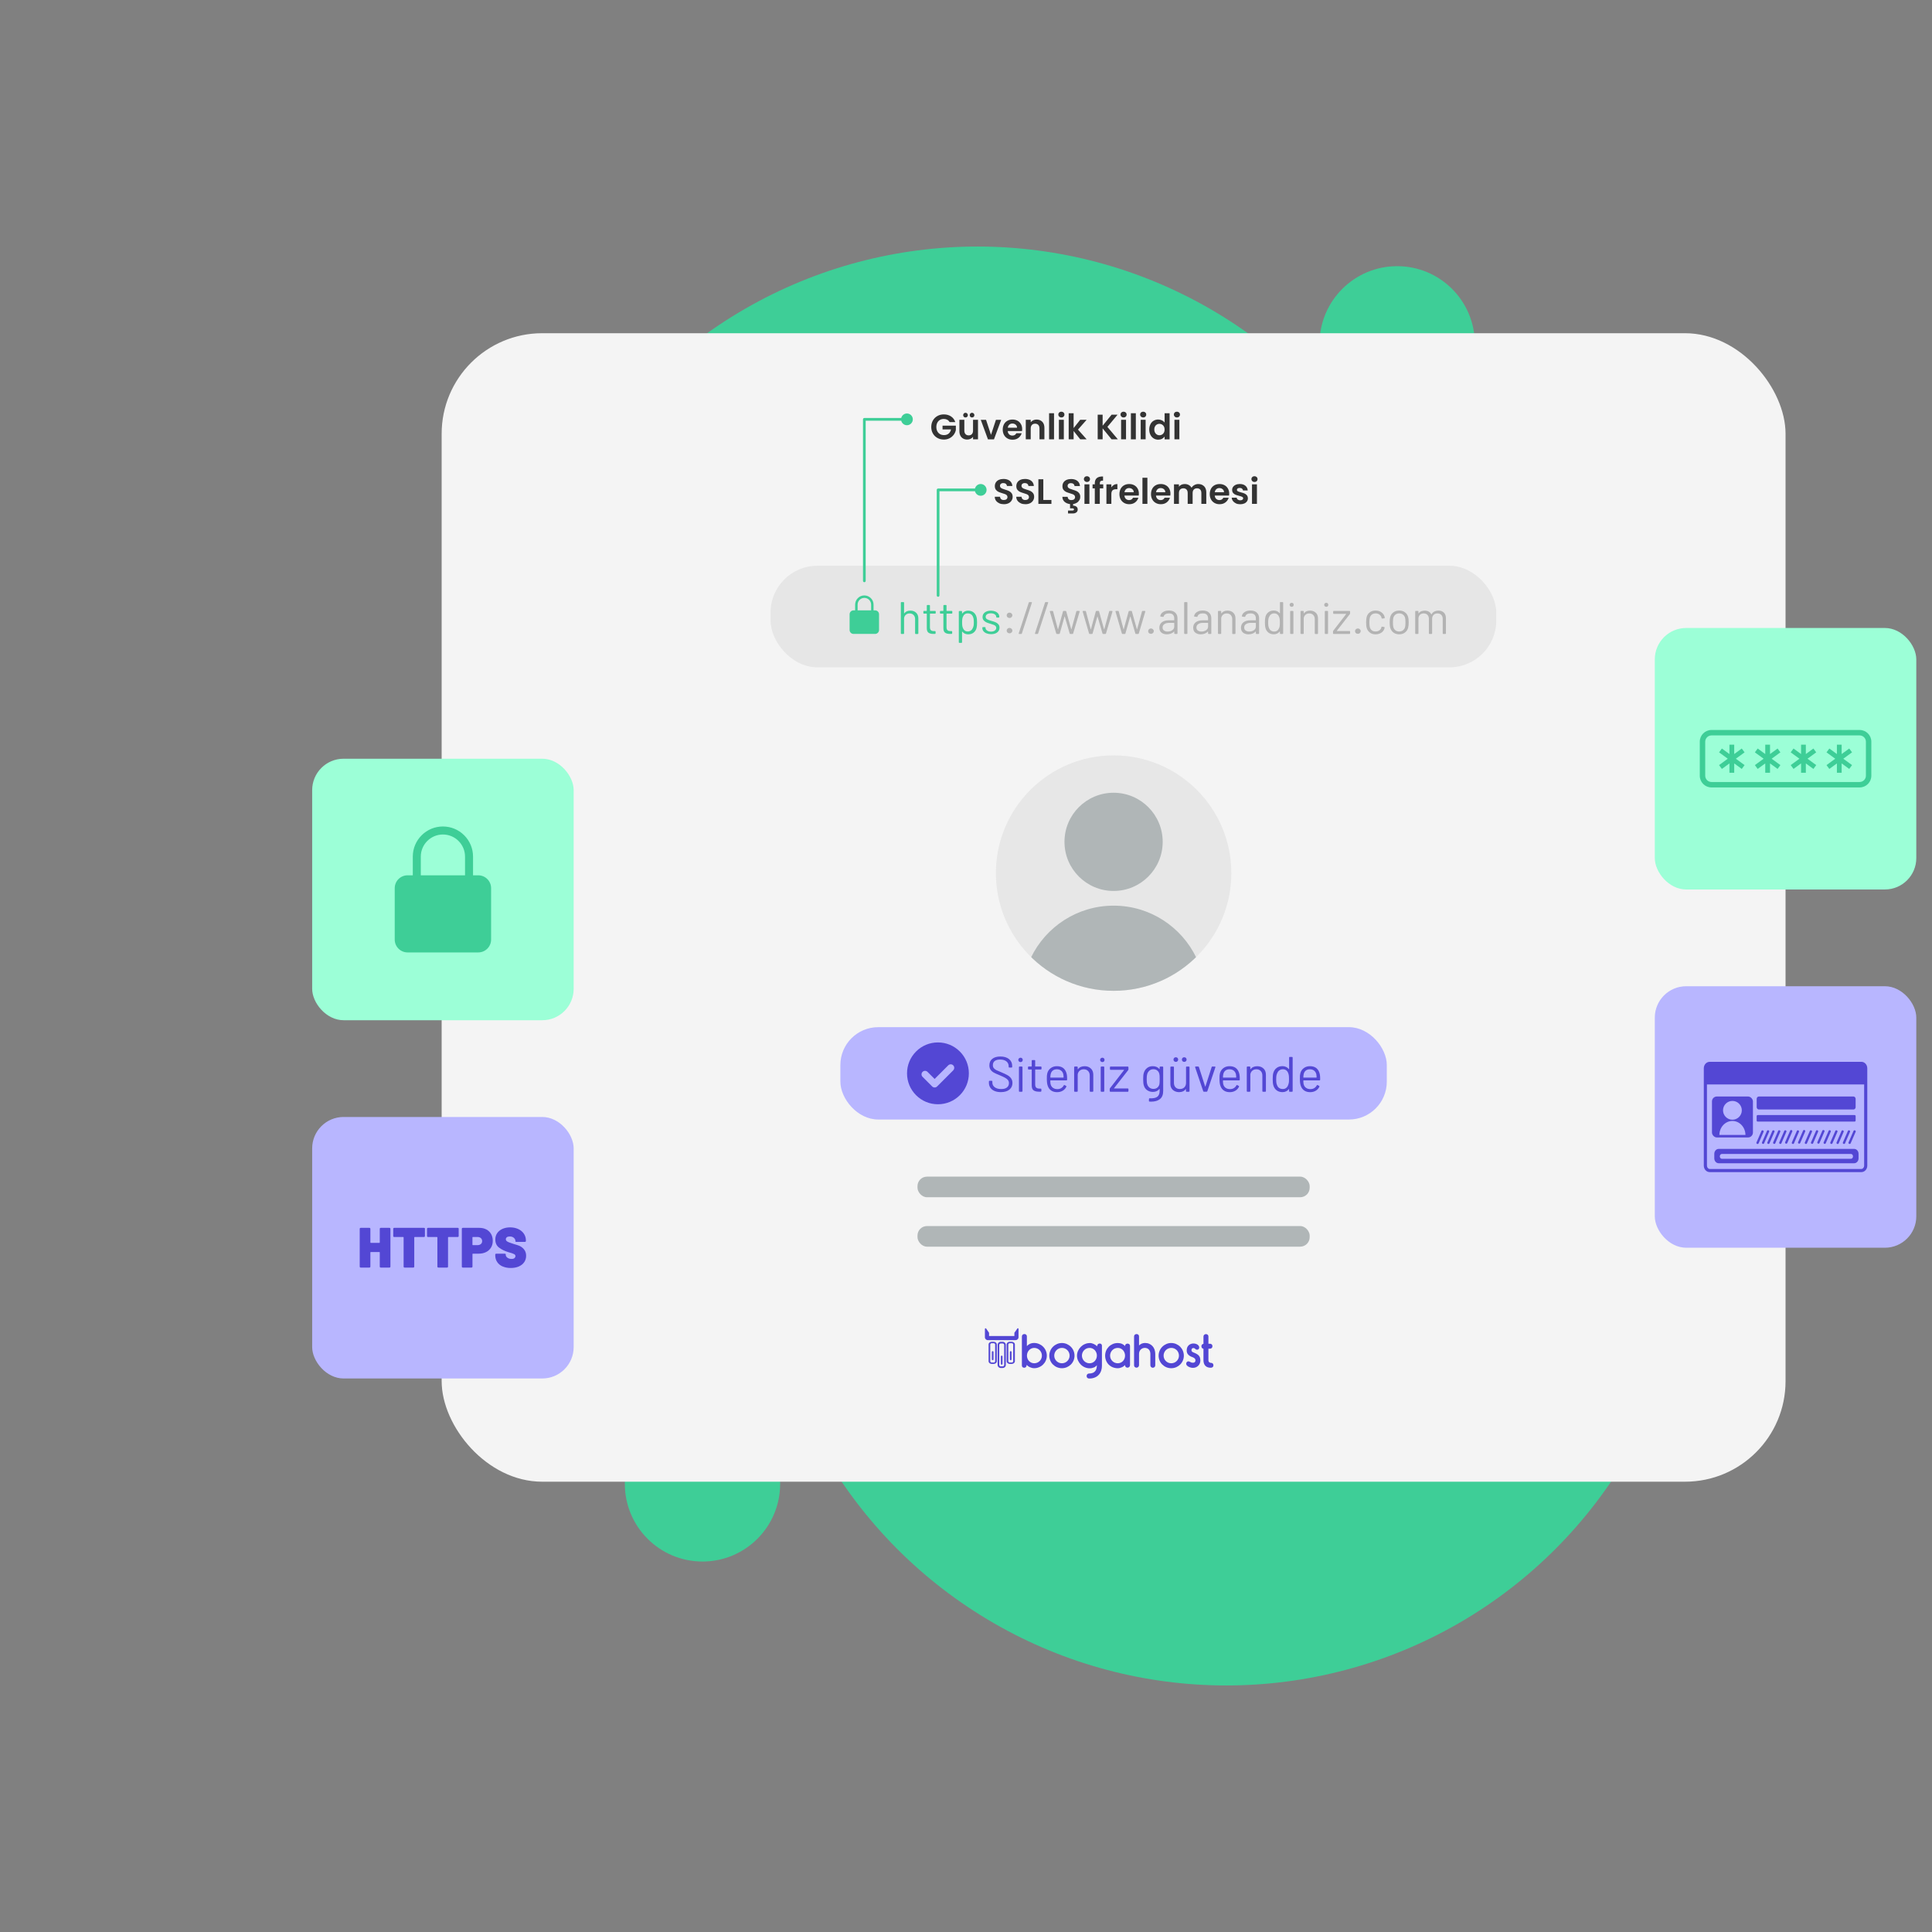 <?xml version="1.0" encoding="UTF-8"?>
<svg id="katman_1" data-name="katman 1" xmlns="http://www.w3.org/2000/svg" xmlns:xlink="http://www.w3.org/1999/xlink" viewBox="0 0 615 615">
  <rect x="0" y="0" width="615" height="615" fill="#808080" stroke="none"/>
  <defs>
    <style>
      .cls-1 {
        fill: #9cffd7;
      }

      .cls-2 {
        fill: #3ece97;
      }

      .cls-3 {
        fill: #b8b6ff;
      }

      .cls-4 {
        fill: none;
      }

      .cls-5 {
        fill: #b0b6b7;
      }

      .cls-6 {
        fill: #5347d4;
      }

      .cls-7 {
        fill: #333;
      }

      .cls-8 {
        fill: #f4f4f4;
      }

      .cls-9 {
        fill: #b3b3b3;
      }

      .cls-10 {
        fill: #e7e7e7;
      }

      .cls-11 {
        clip-path: url(#clippath);
      }

      .cls-12 {
        fill: #e6e6e6;
      }
    </style>
    <clipPath id="clippath">
      <path class="cls-4" d="M391.96,277.93c0,10.06-3.96,19.19-10.41,25.92-6.82,7.12-16.42,11.55-27.06,11.55s-20.24-4.43-27.06-11.55c-6.45-6.73-10.41-15.86-10.41-25.92,0-20.7,16.78-37.47,37.47-37.47s37.47,16.78,37.47,37.47Z"/>
    </clipPath>
  </defs>
  <circle class="cls-2" cx="311.16" cy="226.51" r="148.03"/>
  <circle class="cls-2" cx="390.37" cy="388.49" r="148.03"/>
  <circle class="cls-2" cx="223.62" cy="472.35" r="24.72"/>
  <circle class="cls-2" cx="444.75" cy="109.45" r="24.72"/>
  <rect class="cls-8" x="140.59" y="106.07" width="427.79" height="365.59" rx="32" ry="32"/>
  <rect class="cls-1" x="99.37" y="241.52" width="83.24" height="83.24" rx="10" ry="10"/>
  <rect class="cls-3" x="99.37" y="355.56" width="83.24" height="83.24" rx="10" ry="10"/>
  <rect class="cls-1" x="526.76" y="199.9" width="83.24" height="83.24" rx="10" ry="10"/>
  <rect class="cls-3" x="526.76" y="313.94" width="83.24" height="83.24" rx="10" ry="10"/>
  <rect class="cls-12" x="245.29" y="180.09" width="231.01" height="32.34" rx="14.91" ry="14.91"/>
  <path class="cls-2" d="M278.58,194.29h-.51v-1.82c0-.78-.3-1.52-.86-2.07-.55-.55-1.29-.86-2.07-.86s-1.52.3-2.07.86c-.55.55-.86,1.29-.86,2.07v1.82h-.51c-.69,0-1.25.56-1.25,1.25v5c0,.69.56,1.25,1.25,1.25h6.87c.69,0,1.25-.56,1.25-1.25v-5c0-.69-.56-1.25-1.25-1.25ZM277.3,194.29h-4.3v-1.82c0-1.19.97-2.15,2.15-2.15s2.15.97,2.15,2.15v1.82Z"/>
  <path class="cls-2" d="M152.23,278.63h-1.65v-5.95c0-2.56-1-4.97-2.81-6.78-1.81-1.81-4.22-2.81-6.78-2.81s-4.97,1-6.78,2.81c-1.81,1.81-2.81,4.22-2.81,6.78v5.95h-1.65c-2.27,0-4.1,1.84-4.1,4.1v16.35c0,2.27,1.84,4.1,4.1,4.1h22.48c2.27,0,4.1-1.84,4.1-4.1v-16.35c0-2.27-1.84-4.1-4.1-4.1ZM148.03,278.63h-14.08v-5.95c0-3.88,3.16-7.04,7.04-7.04s7.04,3.16,7.04,7.04v5.95Z"/>
  <g>
    <path class="cls-2" d="M291.64,195.05c.46.45.69,1.06.69,1.83v4.74c0,.13-.06.19-.19.19h-.65c-.13,0-.19-.06-.19-.19v-4.54c0-.54-.16-.98-.48-1.31-.32-.33-.73-.5-1.25-.5s-.9.14-1.22.42c-.32.28-.51.65-.56,1.1v4.82c0,.13-.06.19-.19.19h-.65c-.13,0-.19-.06-.19-.19v-9.76c0-.13.06-.19.19-.19h.65c.13,0,.19.06.19.19v3.35s0,.05.03.06c.02.01.03,0,.04-.02.42-.58,1.07-.87,1.94-.87.76,0,1.37.23,1.83.68Z"/>
    <path class="cls-2" d="M297.67,195.33h-1.58s-.07.02-.07.07v4.23c0,.46.1.79.31.98.21.19.53.28.98.28h.32c.13,0,.19.06.19.19v.51c0,.13-.06.19-.19.2h-.49c-.7,0-1.22-.13-1.58-.39-.36-.26-.54-.74-.54-1.45v-4.55s-.02-.07-.07-.07h-.83c-.13,0-.19-.06-.19-.19v-.48c0-.13.06-.19.19-.19h.83s.07-.02.07-.07v-1.62c0-.12.06-.19.19-.19h.62c.13,0,.19.06.19.19v1.62s.02.07.07.07h1.58c.13,0,.19.06.19.19v.48c0,.13-.06.19-.19.19Z"/>
    <path class="cls-2" d="M302.95,195.33h-1.58s-.07.02-.07.07v4.23c0,.46.1.79.31.98.21.19.53.28.98.28h.32c.13,0,.19.06.19.19v.51c0,.13-.06.19-.19.2h-.49c-.7,0-1.22-.13-1.58-.39-.36-.26-.54-.74-.54-1.45v-4.55s-.02-.07-.07-.07h-.83c-.13,0-.19-.06-.19-.19v-.48c0-.13.06-.19.19-.19h.83s.07-.02.07-.07v-1.62c0-.12.06-.19.19-.19h.62c.13,0,.19.06.19.19v1.62s.02.07.07.07h1.58c.13,0,.19.06.19.19v.48c0,.13-.06.19-.19.19Z"/>
    <path class="cls-2" d="M311.02,198.14c0,.8-.06,1.4-.17,1.8-.17.62-.49,1.1-.96,1.46s-1.04.53-1.72.53c-.38,0-.72-.08-1.04-.22-.32-.15-.58-.36-.8-.64-.02-.03-.04-.04-.06-.03-.02,0-.03.03-.03.06v3.35c0,.13-.06.19-.19.19h-.65c-.13,0-.19-.06-.19-.19v-9.76c0-.13.06-.19.19-.19h.65c.13,0,.19.06.19.19v.55s0,.05.03.05c.02,0,.04,0,.06-.02.21-.28.48-.5.79-.65.31-.16.66-.23,1.05-.23.68,0,1.24.17,1.7.52.46.35.78.82.95,1.42.14.43.2,1.05.2,1.84ZM309.91,199.24c.05-.27.08-.63.08-1.11s-.02-.81-.06-1.06-.11-.49-.2-.69c-.12-.35-.32-.62-.62-.83-.29-.2-.64-.3-1.05-.3s-.71.1-.97.3c-.26.2-.45.47-.58.81-.09.19-.15.42-.19.68s-.06.62-.06,1.09.02.83.06,1.09.11.5.2.7c.12.33.31.59.57.79s.58.3.95.3c.39,0,.72-.1,1-.29.28-.19.48-.45.61-.77.12-.21.2-.45.25-.72Z"/>
    <path class="cls-2" d="M314.02,201.61c-.42-.17-.74-.41-.97-.7-.23-.29-.34-.61-.34-.97v-.13c0-.12.06-.19.19-.19h.62c.06,0,.1.01.14.04.03.02.05.06.05.09v.13c0,.32.16.6.49.83.33.24.74.35,1.25.35s.91-.11,1.22-.34c.31-.23.46-.51.46-.86,0-.24-.08-.44-.23-.59-.15-.15-.34-.27-.56-.36-.22-.09-.56-.2-1-.33-.54-.15-.99-.31-1.33-.46s-.64-.37-.88-.65c-.24-.27-.36-.62-.36-1.05,0-.62.24-1.11.73-1.48.49-.37,1.13-.55,1.92-.55.53,0,1,.09,1.41.26.41.17.73.41.95.72.22.3.33.64.33,1.02,0,.13-.06.19-.19.19h-.59c-.13,0-.19-.03-.19-.1v-.09c0-.33-.16-.6-.47-.83-.31-.22-.74-.33-1.27-.33-.49,0-.89.1-1.19.3-.3.2-.45.47-.45.82,0,.33.14.58.43.75.28.17.73.35,1.34.52.56.15,1.01.3,1.36.45.35.14.65.36.9.64.25.28.38.64.38,1.09,0,.63-.24,1.13-.73,1.51-.49.38-1.14.56-1.96.56-.54,0-1.02-.09-1.44-.26Z"/>
    <path class="cls-9" d="M320.7,196.47c-.17-.16-.25-.37-.25-.61s.09-.43.27-.6c.18-.17.38-.25.62-.25s.45.08.64.25c.18.17.28.37.28.6s-.09.44-.27.61c-.18.17-.39.25-.64.25s-.46-.08-.63-.25ZM320.7,201.35c-.17-.17-.25-.38-.25-.62s.09-.43.27-.6c.18-.17.38-.25.62-.25s.45.08.64.25c.18.17.28.37.28.6s-.09.45-.27.62-.39.25-.64.25-.46-.08-.63-.25Z"/>
    <path class="cls-9" d="M324.3,201.74s-.03-.09-.01-.16l3.19-9.76c.03-.11.1-.16.2-.16h.64c.07,0,.12.02.14.06.03.04.03.09.01.16l-3.19,9.77c-.03.11-.1.16-.2.16h-.64c-.07,0-.12-.02-.15-.06Z"/>
    <path class="cls-9" d="M329.47,201.74s-.03-.09-.01-.16l3.19-9.76c.03-.11.1-.16.2-.16h.64c.07,0,.12.02.14.06.03.04.03.09.01.16l-3.19,9.77c-.03.11-.1.16-.2.16h-.64c-.07,0-.12-.02-.15-.06Z"/>
    <path class="cls-9" d="M336.22,201.64l-2.03-6.96s-.01-.04-.01-.07c0-.04.02-.07.05-.1.03-.03.07-.04.12-.04h.68c.11,0,.17.05.2.16l1.51,5.65s.02.04.04.04.03-.01.04-.04l1.55-5.65c.03-.11.1-.16.2-.16h.64c.11,0,.17.05.2.16l1.58,5.65s.02.04.04.04.03-.01.04-.04l1.55-5.65c.03-.11.1-.16.22-.16h.67c.07.01.12.03.15.07.03.04.03.09.01.16l-2.06,6.94c-.03.11-.1.16-.2.16h-.71c-.11,0-.17-.05-.2-.16l-1.56-5.35s-.02-.04-.04-.04-.03.01-.04.04l-1.51,5.35c-.03.11-.1.16-.2.16h-.72c-.11,0-.17-.05-.2-.16Z"/>
    <path class="cls-9" d="M346.67,201.64l-2.03-6.96s-.01-.04-.01-.07c0-.04.02-.07.05-.1.03-.03.07-.04.12-.04h.68c.11,0,.17.05.2.16l1.51,5.65s.02.04.04.04.03-.01.04-.04l1.55-5.65c.03-.11.1-.16.2-.16h.64c.11,0,.17.05.2.16l1.58,5.65s.02.04.04.04.03-.01.04-.04l1.55-5.65c.03-.11.1-.16.22-.16h.67c.07.01.12.03.15.07.03.04.03.09.01.16l-2.06,6.94c-.03.11-.1.16-.2.16h-.71c-.11,0-.17-.05-.2-.16l-1.56-5.35s-.02-.04-.04-.04-.03.01-.04.04l-1.51,5.35c-.03.11-.1.16-.2.16h-.72c-.11,0-.17-.05-.2-.16Z"/>
    <path class="cls-9" d="M357.12,201.64l-2.03-6.96s-.01-.04-.01-.07c0-.04.02-.07.05-.1.03-.03.07-.04.12-.04h.68c.11,0,.17.05.2.16l1.51,5.65s.02.04.04.04.03-.01.04-.04l1.55-5.65c.03-.11.1-.16.2-.16h.64c.11,0,.17.05.2.16l1.58,5.65s.02.04.04.04.03-.01.04-.04l1.55-5.65c.03-.11.1-.16.22-.16h.67c.07.01.12.03.15.07.03.04.03.09.01.16l-2.06,6.94c-.03.11-.1.16-.2.16h-.71c-.11,0-.17-.05-.2-.16l-1.56-5.35s-.02-.04-.04-.04-.03.01-.04.04l-1.51,5.35c-.03.11-.1.16-.2.16h-.72c-.11,0-.17-.05-.2-.16Z"/>
    <path class="cls-9" d="M365.73,201.51c-.17-.16-.25-.37-.25-.61s.09-.43.27-.6c.18-.17.39-.25.63-.25s.44.08.62.25c.18.17.28.37.28.6s-.09.44-.26.61c-.17.17-.39.25-.64.25s-.48-.08-.64-.25Z"/>
    <path class="cls-9" d="M374.1,195.02c.48.44.72,1.03.72,1.77v4.82c0,.13-.06.19-.19.19h-.65c-.13,0-.19-.06-.19-.19v-.52s0-.05-.03-.06c-.02,0-.04,0-.06.03-.26.28-.59.49-.98.64-.39.15-.82.22-1.28.22-.68,0-1.24-.17-1.7-.52-.46-.35-.69-.88-.69-1.59s.26-1.3.79-1.72c.53-.42,1.26-.63,2.2-.63h1.68s.07-.02.07-.07v-.54c0-.49-.14-.88-.41-1.17-.28-.29-.7-.43-1.28-.43-.45,0-.83.09-1.12.26s-.47.42-.55.72c-.03.12-.1.16-.22.14l-.71-.09c-.13-.02-.18-.07-.17-.16.1-.53.39-.96.89-1.29.5-.33,1.12-.49,1.86-.49.87,0,1.54.22,2.02.67ZM373.16,200.61c.42-.29.63-.67.63-1.15v-1.12s-.02-.07-.07-.07h-1.52c-.64,0-1.15.13-1.54.39-.39.26-.58.62-.58,1.09,0,.43.15.75.45.96.3.22.68.33,1.14.33.57,0,1.06-.14,1.49-.43Z"/>
    <path class="cls-9" d="M376.95,201.61v-9.76c0-.13.06-.19.19-.19h.65c.13,0,.19.06.19.19v9.76c0,.13-.06.19-.19.19h-.65c-.13,0-.19-.06-.19-.19Z"/>
    <path class="cls-9" d="M384.87,195.02c.48.44.72,1.03.72,1.77v4.82c0,.13-.06.19-.19.19h-.65c-.13,0-.19-.06-.19-.19v-.52s0-.05-.03-.06c-.02,0-.04,0-.06.03-.26.28-.59.49-.98.64-.39.15-.82.22-1.28.22-.68,0-1.24-.17-1.7-.52-.46-.35-.69-.88-.69-1.59s.26-1.3.79-1.72c.53-.42,1.26-.63,2.2-.63h1.68s.07-.02.07-.07v-.54c0-.49-.14-.88-.41-1.17-.28-.29-.7-.43-1.28-.43-.45,0-.83.09-1.12.26s-.47.42-.55.72c-.03.12-.1.16-.22.14l-.71-.09c-.13-.02-.18-.07-.17-.16.1-.53.39-.96.89-1.29.5-.33,1.12-.49,1.86-.49.87,0,1.54.22,2.02.67ZM383.93,200.61c.42-.29.63-.67.63-1.15v-1.12s-.02-.07-.07-.07h-1.52c-.64,0-1.15.13-1.54.39-.39.26-.58.62-.58,1.09,0,.43.15.75.45.96.3.22.68.33,1.14.33.57,0,1.06-.14,1.49-.43Z"/>
    <path class="cls-9" d="M392.59,195.05c.46.45.69,1.06.69,1.83v4.74c0,.13-.06.19-.19.19h-.65c-.13,0-.19-.06-.19-.19v-4.54c0-.54-.16-.98-.48-1.31-.32-.33-.73-.5-1.25-.5s-.9.14-1.22.42c-.32.28-.51.65-.56,1.1v4.82c0,.13-.06.19-.19.19h-.65c-.13,0-.19-.06-.19-.19v-6.95c0-.13.06-.19.19-.19h.65c.13,0,.19.06.19.19v.54s0,.05.03.06c.02.01.03,0,.04-.02.42-.58,1.07-.87,1.94-.87.76,0,1.37.23,1.83.68Z"/>
    <path class="cls-9" d="M400.08,195.02c.48.44.72,1.03.72,1.77v4.82c0,.13-.06.19-.19.19h-.65c-.13,0-.19-.06-.19-.19v-.52s0-.05-.03-.06c-.02,0-.04,0-.06.03-.26.28-.59.49-.98.64-.39.15-.82.22-1.28.22-.68,0-1.24-.17-1.7-.52-.46-.35-.69-.88-.69-1.59s.26-1.3.79-1.72c.53-.42,1.26-.63,2.2-.63h1.68s.07-.02.07-.07v-.54c0-.49-.14-.88-.41-1.17-.28-.29-.7-.43-1.28-.43-.45,0-.83.09-1.12.26s-.47.42-.55.72c-.03.12-.1.16-.22.14l-.71-.09c-.13-.02-.18-.07-.17-.16.1-.53.39-.96.89-1.29.5-.33,1.12-.49,1.86-.49.87,0,1.54.22,2.02.67ZM399.14,200.61c.42-.29.63-.67.63-1.15v-1.12s-.02-.07-.07-.07h-1.52c-.64,0-1.15.13-1.54.39-.39.26-.58.62-.58,1.09,0,.43.15.75.45.96.3.22.68.33,1.14.33.57,0,1.06-.14,1.49-.43Z"/>
    <path class="cls-9" d="M407.62,191.66h.65c.13,0,.19.06.19.19v9.76c0,.13-.06.19-.19.19h-.65c-.13,0-.19-.06-.19-.19v-.55s0-.04-.03-.05c-.02,0-.04,0-.06.02-.21.28-.48.5-.79.65s-.66.23-1.05.23c-.68,0-1.24-.17-1.7-.52-.46-.35-.78-.82-.95-1.42-.14-.43-.2-1.05-.2-1.84s.06-1.4.17-1.8c.17-.62.49-1.1.96-1.46s1.04-.53,1.72-.53c.38,0,.72.08,1.04.22.32.15.58.37.8.64.02.03.04.04.06.03.02,0,.03-.03.03-.06v-3.35c0-.13.06-.19.19-.19ZM407.35,199.22c.04-.26.06-.62.06-1.09s-.02-.83-.06-1.09c-.04-.27-.11-.5-.2-.7-.12-.33-.31-.59-.57-.79-.27-.2-.58-.3-.95-.3-.39,0-.72.1-1,.29-.28.19-.48.45-.61.77-.12.21-.2.45-.25.72-.05.27-.08.64-.08,1.11s.02.81.06,1.07c.04.26.11.49.2.69.12.35.32.62.62.83.29.2.64.3,1.05.3s.71-.1.97-.3c.26-.2.45-.47.58-.81.09-.19.15-.42.19-.68Z"/>
    <path class="cls-9" d="M410.71,192.99c-.13-.12-.19-.27-.19-.46s.06-.34.19-.46c.13-.12.28-.18.48-.18.18,0,.33.06.45.18.12.12.17.27.17.46s-.06.34-.17.46c-.12.12-.27.18-.45.18-.19,0-.35-.06-.48-.18ZM410.69,201.61v-6.95c0-.13.06-.19.19-.19h.65c.13,0,.19.06.19.19v6.95c0,.13-.06.19-.19.19h-.65c-.13,0-.19-.06-.19-.19Z"/>
    <path class="cls-9" d="M418.86,195.05c.46.45.69,1.06.69,1.83v4.74c0,.13-.06.19-.19.19h-.65c-.13,0-.19-.06-.19-.19v-4.54c0-.54-.16-.98-.48-1.31-.32-.33-.73-.5-1.25-.5s-.9.14-1.22.42c-.32.28-.51.65-.56,1.1v4.82c0,.13-.06.19-.19.19h-.65c-.13,0-.19-.06-.19-.19v-6.95c0-.13.06-.19.19-.19h.65c.13,0,.19.06.19.19v.54s0,.05.03.06c.02.01.03,0,.04-.02.42-.58,1.07-.87,1.94-.87.76,0,1.37.23,1.83.68Z"/>
    <path class="cls-9" d="M421.72,192.99c-.13-.12-.19-.27-.19-.46s.06-.34.19-.46c.13-.12.28-.18.48-.18.18,0,.33.06.45.18.12.12.17.27.17.46s-.06.34-.17.46c-.12.12-.27.18-.45.18-.19,0-.35-.06-.48-.18ZM421.71,201.61v-6.95c0-.13.06-.19.19-.19h.65c.13,0,.19.06.19.19v6.95c0,.13-.06.19-.19.19h-.65c-.13,0-.19-.06-.19-.19Z"/>
    <path class="cls-9" d="M424.33,201.61v-.62c0-.09.03-.16.09-.23l4.07-5.26s.02-.04.01-.06c0-.02-.03-.03-.06-.03h-3.87c-.13,0-.19-.06-.19-.19v-.56c0-.13.06-.19.19-.19h5c.13,0,.19.06.19.19v.62c0,.08-.03.15-.09.23l-4.11,5.26s-.02.04-.01.06c0,.02.03.03.06.03h3.97c.13,0,.19.06.19.19v.56c0,.13-.06.19-.19.19h-5.06c-.13,0-.19-.06-.19-.19Z"/>
    <path class="cls-9" d="M431.59,201.51c-.17-.16-.25-.37-.25-.61s.09-.43.27-.6c.18-.17.39-.25.63-.25s.44.08.62.25c.18.17.28.37.28.6s-.09.44-.26.61c-.17.17-.39.25-.64.25s-.48-.08-.64-.25Z"/>
    <path class="cls-9" d="M436.08,201.37c-.5-.36-.84-.85-1.02-1.47-.13-.42-.19-1.02-.19-1.8,0-.7.06-1.29.19-1.77.17-.6.51-1.08,1.01-1.44.5-.36,1.1-.54,1.8-.54s1.32.18,1.83.54c.52.36.85.8,1.01,1.33.04.14.07.27.09.39v.03c0,.11-.06.17-.17.19l-.64.07h-.04c-.09,0-.15-.05-.17-.16,0-.04,0-.1-.03-.17-.09-.37-.3-.68-.64-.93-.34-.26-.75-.38-1.23-.38s-.89.13-1.21.38c-.32.26-.53.6-.63,1.02-.09.37-.13.85-.13,1.46s.04,1.13.13,1.48c.1.43.31.78.63,1.04.32.26.73.38,1.21.38s.88-.12,1.22-.37c.34-.25.55-.56.63-.93,0-.02.01-.04.01-.07h.01c0-.14.08-.19.22-.17l.62.1c.13.02.18.09.17.22l-.06.25c-.14.56-.48,1.01-1,1.36-.52.35-1.14.52-1.84.52s-1.29-.18-1.79-.54Z"/>
    <path class="cls-9" d="M443.6,201.38c-.5-.36-.84-.85-1.04-1.48-.14-.44-.2-1.04-.2-1.78s.06-1.32.19-1.77c.19-.62.54-1.11,1.04-1.46.5-.36,1.1-.54,1.82-.54s1.29.18,1.79.54c.5.36.84.84,1.02,1.45.14.46.2,1.06.2,1.78s-.07,1.34-.2,1.78c-.19.63-.54,1.12-1.04,1.48-.5.36-1.09.54-1.77.54s-1.31-.18-1.8-.54ZM446.6,200.64c.33-.26.55-.6.67-1.04.08-.31.12-.8.12-1.46s-.04-1.18-.12-1.46c-.11-.43-.33-.78-.66-1.04-.33-.26-.74-.38-1.22-.38s-.86.13-1.19.38c-.33.26-.55.6-.67,1.04-.08.28-.12.77-.12,1.46s.04,1.18.12,1.46c.11.43.33.78.66,1.04s.74.38,1.22.38.86-.13,1.19-.38Z"/>
    <path class="cls-9" d="M459.64,195.02c.42.43.63,1.03.63,1.78v4.81c0,.13-.06.19-.19.19h-.64c-.13,0-.19-.06-.19-.19v-4.61c0-.53-.15-.95-.46-1.27-.3-.31-.7-.47-1.2-.47s-.93.15-1.24.46c-.31.31-.47.72-.47,1.25v4.64c0,.13-.06.19-.19.19h-.65c-.13,0-.19-.06-.19-.19v-4.61c0-.53-.15-.95-.45-1.27-.3-.31-.7-.47-1.2-.47s-.92.15-1.22.46c-.3.31-.46.72-.46,1.25v4.64c0,.13-.06.19-.19.19h-.65c-.13,0-.19-.06-.19-.19v-6.95c0-.13.06-.19.19-.19h.65c.13,0,.19.06.19.19v.51s0,.05.03.06c.02,0,.04,0,.06-.03.21-.28.48-.49.81-.62.33-.14.7-.2,1.1-.2.49,0,.92.1,1.27.3.36.2.63.49.81.85.03.06.06.06.09.01.21-.4.51-.69.9-.88.39-.19.83-.29,1.32-.29.72,0,1.3.22,1.72.65Z"/>
  </g>
  <g>
    <path class="cls-7" d="M302.28,134.37c-.18-.33-.43-.58-.74-.75s-.68-.26-1.1-.26c-.46,0-.88.1-1.24.31-.36.21-.64.51-.84.9-.2.39-.3.84-.3,1.35s.1.98.31,1.37c.21.39.49.69.86.9.37.21.79.31,1.28.31.6,0,1.09-.16,1.47-.48.38-.32.63-.76.75-1.33h-2.7v-1.2h4.24v1.37c-.1.55-.33,1.05-.67,1.52-.34.46-.79.84-1.33,1.12-.54.28-1.15.42-1.82.42-.76,0-1.44-.17-2.05-.51s-1.09-.81-1.44-1.42-.52-1.29-.52-2.07.17-1.46.52-2.07.83-1.09,1.44-1.43c.61-.34,1.29-.51,2.04-.51.88,0,1.65.22,2.3.65.65.43,1.1,1.04,1.35,1.81h-1.81Z"/>
    <path class="cls-7" d="M311.32,133.63v6.22h-1.58v-.79c-.2.27-.47.48-.79.63s-.68.23-1.06.23c-.49,0-.92-.1-1.29-.31-.37-.21-.67-.51-.88-.91s-.32-.88-.32-1.43v-3.65h1.57v3.43c0,.49.12.87.37,1.14s.58.4,1.01.4.77-.13,1.02-.4c.25-.27.37-.65.37-1.14v-3.43h1.58ZM306.81,132.68c-.14-.14-.21-.32-.21-.53s.07-.39.21-.53c.14-.15.32-.22.53-.22s.39.07.53.22c.15.15.22.32.22.53s-.07.39-.22.53c-.15.14-.32.21-.53.21s-.39-.07-.53-.21ZM308.89,132.68c-.14-.14-.21-.32-.21-.53s.07-.39.21-.53c.14-.15.32-.22.53-.22s.39.07.53.22c.15.15.22.32.22.53s-.07.39-.22.53c-.15.14-.32.21-.53.21s-.39-.07-.53-.21Z"/>
    <path class="cls-7" d="M315.46,138.41l1.57-4.77h1.67l-2.3,6.22h-1.91l-2.29-6.22h1.68l1.57,4.77Z"/>
    <path class="cls-7" d="M325.33,137.22h-4.55c.04.45.19.8.47,1.06.28.25.62.38,1.02.38.58,0,1-.25,1.25-.75h1.7c-.18.6-.52,1.09-1.03,1.48-.51.39-1.13.58-1.88.58-.6,0-1.14-.13-1.61-.4s-.85-.64-1.11-1.13c-.27-.49-.4-1.05-.4-1.68s.13-1.21.39-1.7c.26-.49.63-.86,1.1-1.12.47-.26,1.01-.39,1.63-.39s1.12.13,1.59.38.83.62,1.09,1.08.39,1,.39,1.61c0,.22-.02.43-.04.61ZM323.75,136.16c0-.4-.15-.73-.44-.97-.28-.24-.63-.37-1.04-.37-.39,0-.72.12-.98.35-.27.24-.43.56-.49.98h2.95Z"/>
    <path class="cls-7" d="M331.77,134.24c.46.47.69,1.12.69,1.96v3.65h-1.57v-3.44c0-.49-.12-.87-.37-1.14-.25-.27-.58-.4-1.01-.4s-.78.13-1.03.4c-.25.27-.38.65-.38,1.14v3.44h-1.57v-6.22h1.57v.78c.21-.27.48-.48.8-.63s.68-.23,1.07-.23c.74,0,1.34.23,1.8.7Z"/>
    <path class="cls-7" d="M335.52,131.54v8.31h-1.57v-8.31h1.57Z"/>
    <path class="cls-7" d="M337.17,132.63c-.18-.18-.28-.39-.28-.66s.09-.48.28-.66c.18-.18.41-.26.69-.26s.51.09.69.26.28.39.28.66-.09.48-.28.66c-.18.18-.41.26-.69.26s-.51-.09-.69-.26ZM338.64,133.63v6.22h-1.57v-6.22h1.57Z"/>
    <path class="cls-7" d="M343.87,139.85l-2.11-2.65v2.65h-1.57v-8.31h1.57v4.73l2.09-2.64h2.04l-2.74,3.12,2.76,3.1h-2.04Z"/>
    <path class="cls-7" d="M353.84,139.85l-2.85-3.49v3.49h-1.57v-7.84h1.57v3.51l2.85-3.51h1.9l-3.23,3.88,3.32,3.95h-1.99Z"/>
    <path class="cls-7" d="M356.97,132.63c-.18-.18-.28-.39-.28-.66s.09-.48.28-.66c.18-.18.41-.26.69-.26s.51.09.69.26.28.39.28.66-.09.48-.28.66c-.18.18-.41.26-.69.26s-.51-.09-.69-.26ZM358.44,133.63v6.22h-1.57v-6.22h1.57Z"/>
    <path class="cls-7" d="M361.56,131.54v8.31h-1.57v-8.31h1.57Z"/>
    <path class="cls-7" d="M363.21,132.63c-.18-.18-.28-.39-.28-.66s.09-.48.28-.66c.18-.18.41-.26.69-.26s.51.09.69.26.28.39.28.66-.09.48-.28.66c-.18.18-.41.26-.69.26s-.51-.09-.69-.26ZM364.68,133.63v6.22h-1.57v-6.22h1.57Z"/>
    <path class="cls-7" d="M366.2,135.05c.25-.49.59-.86,1.03-1.12.43-.26.92-.39,1.45-.39.4,0,.79.09,1.16.26.37.18.66.41.88.7v-2.95h1.59v8.31h-1.59v-.92c-.19.31-.47.55-.82.74-.35.19-.76.28-1.22.28-.52,0-1-.13-1.44-.4s-.78-.65-1.03-1.14c-.25-.49-.38-1.05-.38-1.69s.13-1.19.38-1.67ZM370.5,135.76c-.15-.27-.35-.48-.61-.63-.25-.15-.53-.22-.82-.22s-.56.07-.81.21-.45.35-.6.62c-.15.27-.23.6-.23.97s.08.7.23.98c.15.28.36.5.61.65.25.15.52.22.8.22s.57-.07.82-.22c.25-.15.46-.36.61-.63s.22-.6.22-.98-.07-.71-.22-.98Z"/>
    <path class="cls-7" d="M373.95,132.63c-.18-.18-.28-.39-.28-.66s.09-.48.28-.66c.18-.18.41-.26.69-.26s.51.09.69.26.28.39.28.66-.09.48-.28.66c-.18.18-.41.26-.69.26s-.51-.09-.69-.26ZM375.42,133.63v6.22h-1.57v-6.22h1.57Z"/>
  </g>
  <g>
    <path class="cls-7" d="M318.09,160.19c-.44-.19-.78-.46-1.04-.81-.25-.35-.39-.77-.39-1.25h1.68c.02.32.14.58.34.76.21.19.49.28.85.28s.66-.09.86-.26c.21-.18.31-.41.31-.69,0-.23-.07-.42-.21-.57-.14-.15-.32-.27-.53-.35s-.51-.18-.88-.29c-.51-.15-.92-.3-1.24-.44-.32-.15-.59-.37-.82-.66-.23-.3-.34-.69-.34-1.18,0-.46.12-.87.35-1.21.23-.34.56-.61.98-.79.42-.18.9-.27,1.44-.27.81,0,1.47.2,1.97.59.51.39.78.94.84,1.65h-1.73c-.02-.27-.13-.49-.34-.67s-.5-.26-.85-.26c-.31,0-.55.08-.74.24-.18.16-.28.39-.28.68,0,.21.07.38.21.52.14.14.31.25.52.34.21.09.5.19.87.3.51.15.92.3,1.25.45s.6.37.83.67c.23.3.35.69.35,1.18,0,.42-.11.81-.33,1.17-.22.36-.54.65-.95.86-.42.21-.92.32-1.49.32-.55,0-1.04-.09-1.48-.28Z"/>
    <path class="cls-7" d="M324.93,160.19c-.44-.19-.78-.46-1.04-.81-.25-.35-.39-.77-.39-1.25h1.68c.02.32.14.58.34.76.21.19.49.28.85.28s.66-.09.86-.26c.21-.18.31-.41.31-.69,0-.23-.07-.42-.21-.57-.14-.15-.32-.27-.53-.35s-.51-.18-.88-.29c-.51-.15-.92-.3-1.24-.44-.32-.15-.59-.37-.82-.66-.23-.3-.34-.69-.34-1.18,0-.46.12-.87.35-1.21.23-.34.56-.61.98-.79.42-.18.9-.27,1.44-.27.81,0,1.47.2,1.97.59.51.39.78.94.84,1.65h-1.73c-.02-.27-.13-.49-.34-.67s-.5-.26-.85-.26c-.31,0-.55.08-.74.24-.18.16-.28.39-.28.68,0,.21.07.38.21.52.14.14.31.25.52.34.21.09.5.19.87.3.51.15.92.3,1.25.45s.6.37.83.67c.23.3.35.69.35,1.18,0,.42-.11.81-.33,1.17-.22.36-.54.65-.95.86-.42.21-.92.32-1.49.32-.55,0-1.04-.09-1.48-.28Z"/>
    <path class="cls-7" d="M332.11,159.15h2.58v1.25h-4.15v-7.84h1.57v6.59Z"/>
    <path class="cls-7" d="M343.59,159.18c-.18.33-.43.61-.77.83s-.75.37-1.22.43v.52c.41,0,.76.1,1.04.31.28.21.42.51.42.91s-.14.71-.43.93c-.29.22-.64.33-1.06.33h-1.59v-.92h1.34c.18,0,.32-.03.41-.08.09-.05.14-.15.14-.28s-.05-.23-.14-.27c-.09-.05-.23-.07-.41-.07h-.7v-1.36c-.72-.08-1.3-.33-1.75-.73-.45-.4-.68-.93-.69-1.58h1.68c.02.32.14.58.34.76.21.19.49.28.85.28s.66-.09.86-.26c.21-.18.31-.41.31-.69,0-.23-.07-.42-.21-.57-.14-.15-.32-.27-.53-.35s-.51-.18-.88-.29c-.51-.15-.92-.3-1.24-.44-.32-.15-.59-.37-.82-.66-.23-.3-.34-.69-.34-1.18,0-.46.12-.87.35-1.21.23-.34.56-.61.98-.79.42-.18.9-.27,1.44-.27.81,0,1.47.2,1.97.59.51.39.78.94.84,1.65h-1.73c-.02-.27-.13-.49-.34-.67s-.5-.26-.85-.26c-.31,0-.55.08-.74.24-.18.16-.28.39-.28.68,0,.21.07.38.21.52.14.14.31.25.52.34.21.09.5.19.87.3.51.15.92.3,1.25.45s.6.37.83.67c.23.3.35.69.35,1.18,0,.38-.09.73-.26,1.06Z"/>
    <path class="cls-7" d="M345.31,153.17c-.18-.18-.28-.39-.28-.66s.09-.48.28-.66c.18-.18.41-.26.69-.26s.51.09.69.26.28.39.28.66-.09.48-.28.66c-.18.18-.41.26-.69.26s-.51-.09-.69-.26ZM346.78,154.17v6.22h-1.57v-6.22h1.57Z"/>
    <path class="cls-7" d="M351.18,155.46h-1.09v4.93h-1.59v-4.93h-.71v-1.29h.71v-.31c0-.76.22-1.33.65-1.68.43-.36,1.09-.53,1.97-.51v1.33c-.38,0-.65.06-.8.19-.15.13-.22.38-.22.73v.26h1.09v1.29Z"/>
    <path class="cls-7" d="M354.57,154.36c.33-.19.7-.28,1.12-.28v1.65h-.42c-.49,0-.87.12-1.12.35-.25.23-.38.64-.38,1.21v3.1h-1.57v-6.22h1.57v.97c.2-.33.47-.59.79-.77Z"/>
    <path class="cls-7" d="M362.48,157.75h-4.55c.04.45.19.8.47,1.06.28.25.62.38,1.02.38.58,0,1-.25,1.25-.75h1.7c-.18.6-.52,1.09-1.03,1.48-.51.39-1.13.58-1.88.58-.6,0-1.14-.13-1.61-.4s-.85-.64-1.11-1.13c-.27-.49-.4-1.05-.4-1.68s.13-1.21.39-1.7c.26-.49.63-.86,1.1-1.12.47-.26,1.01-.39,1.63-.39s1.12.13,1.59.38.83.62,1.09,1.08.39,1,.39,1.61c0,.22-.02.43-.04.61ZM360.9,156.7c0-.4-.15-.73-.44-.97-.28-.24-.63-.37-1.04-.37-.39,0-.72.12-.98.35-.27.24-.43.56-.49.98h2.95Z"/>
    <path class="cls-7" d="M365.24,152.08v8.31h-1.57v-8.31h1.57Z"/>
    <path class="cls-7" d="M372.53,157.75h-4.55c.04.45.19.8.47,1.06.28.25.62.38,1.02.38.58,0,1-.25,1.25-.75h1.7c-.18.6-.52,1.09-1.03,1.48-.51.39-1.13.58-1.88.58-.6,0-1.14-.13-1.61-.4s-.85-.64-1.11-1.13c-.27-.49-.4-1.05-.4-1.68s.13-1.21.39-1.7c.26-.49.63-.86,1.1-1.12.47-.26,1.01-.39,1.63-.39s1.12.13,1.59.38.83.62,1.09,1.08.39,1,.39,1.61c0,.22-.02.43-.04.61ZM370.95,156.7c0-.4-.15-.73-.44-.97-.28-.24-.63-.37-1.04-.37-.39,0-.72.12-.98.35-.27.24-.43.56-.49.98h2.95Z"/>
    <path class="cls-7" d="M383.29,154.78c.47.47.7,1.12.7,1.96v3.65h-1.57v-3.44c0-.49-.12-.86-.37-1.12-.25-.26-.58-.39-1.01-.39s-.77.13-1.02.39c-.25.26-.38.63-.38,1.12v3.44h-1.57v-3.44c0-.49-.12-.86-.37-1.12-.25-.26-.58-.39-1.01-.39s-.78.13-1.03.39c-.25.26-.38.63-.38,1.12v3.44h-1.57v-6.22h1.57v.75c.2-.26.46-.47.78-.62.32-.15.67-.22,1.05-.22.49,0,.92.1,1.3.31s.68.5.89.88c.2-.36.5-.65.88-.86.39-.22.8-.33,1.25-.33.76,0,1.38.23,1.85.7Z"/>
    <path class="cls-7" d="M391.23,157.75h-4.55c.04.45.19.8.47,1.06.28.25.62.38,1.02.38.58,0,1-.25,1.25-.75h1.7c-.18.6-.52,1.09-1.03,1.48-.51.39-1.13.58-1.88.58-.6,0-1.14-.13-1.61-.4s-.85-.64-1.11-1.13c-.27-.49-.4-1.05-.4-1.68s.13-1.21.39-1.7c.26-.49.63-.86,1.1-1.12.47-.26,1.01-.39,1.63-.39s1.12.13,1.59.38.83.62,1.09,1.08.39,1,.39,1.61c0,.22-.02.43-.04.61ZM389.64,156.7c0-.4-.15-.73-.44-.97-.28-.24-.63-.37-1.04-.37-.39,0-.72.12-.98.35-.27.24-.43.56-.49.98h2.95Z"/>
    <path class="cls-7" d="M393.43,160.22c-.4-.18-.72-.43-.96-.75s-.36-.66-.39-1.04h1.58c.03.24.15.44.35.59s.46.24.77.24.53-.06.7-.18c.17-.12.25-.27.25-.46,0-.2-.1-.35-.31-.46-.21-.1-.53-.21-.98-.33-.46-.11-.84-.23-1.14-.35-.3-.12-.55-.3-.76-.55s-.32-.58-.32-1c0-.34.1-.66.3-.94.2-.28.48-.51.85-.67.37-.17.81-.25,1.31-.25.74,0,1.33.19,1.77.56.44.37.69.87.73,1.5h-1.5c-.02-.25-.13-.44-.31-.59-.18-.15-.43-.22-.74-.22-.28,0-.5.05-.66.16-.15.11-.23.25-.23.44,0,.21.1.37.31.48.21.11.54.22.98.33.45.11.82.23,1.11.35.29.12.54.31.76.56.21.25.32.58.33.99,0,.36-.1.68-.3.97-.2.28-.48.51-.85.67-.37.16-.8.24-1.3.24s-.97-.09-1.37-.27Z"/>
    <path class="cls-7" d="M398.64,153.17c-.18-.18-.28-.39-.28-.66s.09-.48.28-.66c.18-.18.41-.26.69-.26s.51.09.69.26.28.39.28.66-.09.48-.28.66c-.18.18-.41.26-.69.26s-.51-.09-.69-.26ZM400.11,154.17v6.22h-1.57v-6.22h1.57Z"/>
  </g>
  <g>
    <path class="cls-6" d="M121.23,390.85h2.71c.23,0,.34.11.34.34v11.97c0,.23-.11.34-.34.34h-2.71c-.23,0-.34-.11-.34-.34v-4.47c0-.1-.05-.14-.14-.14h-2.71c-.1,0-.14.05-.14.14v4.47c0,.23-.11.34-.34.34h-2.71c-.23,0-.34-.11-.34-.34v-11.97c0-.23.11-.34.34-.34h2.71c.23,0,.34.11.34.34v4.3c0,.1.05.14.14.14h2.71c.1,0,.14-.05.14-.14v-4.3c0-.23.11-.34.34-.34Z"/>
    <path class="cls-6" d="M135.26,391.19v2.24c0,.23-.11.34-.34.34h-2.91c-.1,0-.14.05-.14.15v9.24c0,.23-.11.34-.34.34h-2.71c-.23,0-.34-.11-.34-.34v-9.24c0-.1-.05-.15-.14-.15h-2.82c-.23,0-.34-.11-.34-.34v-2.24c0-.23.11-.34.34-.34h9.42c.23,0,.34.11.34.34Z"/>
    <path class="cls-6" d="M146.01,391.19v2.24c0,.23-.11.34-.34.34h-2.91c-.1,0-.14.05-.14.15v9.24c0,.23-.11.34-.34.34h-2.71c-.23,0-.34-.11-.34-.34v-9.24c0-.1-.05-.15-.14-.15h-2.82c-.23,0-.34-.11-.34-.34v-2.24c0-.23.11-.34.34-.34h9.42c.23,0,.34.11.34.34Z"/>
    <path class="cls-6" d="M154.82,391.36c.65.34,1.15.83,1.51,1.46.36.63.53,1.36.53,2.18s-.19,1.52-.56,2.13c-.37.61-.9,1.09-1.57,1.43-.68.34-1.45.51-2.33.51h-1.86c-.1,0-.14.05-.14.15v3.94c0,.23-.11.34-.34.34h-2.71c-.23,0-.34-.11-.34-.34v-11.97c0-.23.11-.34.34-.34h5.22c.86,0,1.61.17,2.26.52ZM153.07,396.01c.27-.24.41-.54.41-.93s-.14-.72-.41-.96c-.27-.24-.63-.36-1.08-.36h-1.46c-.1,0-.14.05-.14.14v2.31c0,.1.05.15.14.15h1.46c.45,0,.8-.12,1.08-.35Z"/>
    <path class="cls-6" d="M160,403.15c-.75-.33-1.33-.8-1.74-1.42-.41-.61-.61-1.33-.61-2.13v-.18c0-.23.11-.34.34-.34h2.66c.23,0,.34.06.34.18v.2c0,.33.17.62.52.89.35.26.79.4,1.32.4.45,0,.77-.09.96-.28.19-.19.29-.39.29-.62,0-.26-.12-.46-.36-.6-.24-.13-.68-.3-1.32-.49l-.52-.15c-1.19-.36-2.19-.84-3-1.45-.81-.6-1.21-1.48-1.21-2.62,0-.76.2-1.43.61-2.02.41-.58.97-1.03,1.69-1.35.72-.31,1.52-.47,2.41-.47.94,0,1.79.17,2.56.52.77.35,1.37.84,1.81,1.48.44.64.66,1.37.66,2.19v.09c0,.23-.11.34-.34.34h-2.66c-.23,0-.34-.05-.34-.14v-.15c0-.36-.16-.69-.49-.99-.33-.3-.77-.44-1.32-.44-.39,0-.69.08-.91.24-.22.16-.33.37-.33.65,0,.22.08.4.24.55.16.15.41.3.75.43.34.14.86.32,1.55.53.1.04.52.17,1.27.39.75.22,1.38.63,1.89,1.21.51.58.76,1.29.76,2.12,0,.78-.21,1.47-.61,2.06-.41.59-.99,1.05-1.73,1.37-.74.32-1.59.48-2.56.48s-1.84-.17-2.59-.5Z"/>
  </g>
  <g>
    <path class="cls-2" d="M288.7,131.62c-.88,0-1.62.62-1.82,1.44h-11.74c-.24,0-.43.19-.43.43v51.41c0,.24.19.43.43.43s.43-.19.43-.43v-50.98h11.31c.2.82.93,1.44,1.82,1.44,1.03,0,1.87-.84,1.87-1.87s-.84-1.87-1.87-1.87Z"/>
    <path class="cls-2" d="M312.18,154.07c-.88,0-1.62.62-1.82,1.44h-11.74c-.24,0-.43.19-.43.43v33.6c0,.24.19.43.43.43s.43-.19.43-.43v-33.17h11.31c.2.82.93,1.44,1.82,1.44,1.03,0,1.87-.84,1.87-1.87s-.84-1.87-1.87-1.87Z"/>
  </g>
  <g>
    <rect class="cls-5" x="292.06" y="374.55" width="124.84" height="6.56" rx="3.02" ry="3.02"/>
    <rect class="cls-5" x="292.06" y="390.28" width="124.84" height="6.56" rx="3.02" ry="3.02"/>
  </g>
  <g id="katman_2" data-name="katman 2">
    <g id="katman_10" data-name="katman 10">
      <g id="katman_2-2" data-name="katman 2-2">
        <path class="cls-6" d="M314.69,427.97v5.34c0,.47.45.86,1.01.86h.6c.56,0,1.01-.38,1.01-.86v-5.34c0-.47-.45-.86-1.01-.86h-.6c-.56,0-1.01.38-1.01.86ZM316.3,427.58c.24-.01.45.16.48.4v5.34c-.03.24-.23.42-.48.4h-.6c-.24.02-.45-.16-.48-.4v-5.34c.02-.24.24-.42.48-.4h.6Z"/>
        <path class="cls-6" d="M315.73,430.39v2.35c.01.15.15.26.29.24.13-.01.23-.11.24-.24v-2.35c.01-.15-.1-.28-.24-.29-.15-.01-.28.1-.29.24,0,.02,0,.03,0,.05Z"/>
        <path class="cls-6" d="M317.56,428.13v6.33c0,.56.45,1.01,1.01,1.01h.6c.56,0,1.01-.45,1.01-1.01v-6.33c0-.56-.46-1.01-1.01-1.01h-.6c-.56,0-1.01.45-1.01,1.01ZM319.17,427.66c.26,0,.47.21.48.48v6.33c0,.26-.21.47-.48.48h-.6c-.26,0-.47-.21-.48-.48v-6.33c0-.26.21-.47.48-.48h.6Z"/>
        <path class="cls-6" d="M318.6,431.82v2.35c.01.15.15.26.29.24.13-.01.23-.11.24-.24v-2.35c.01-.15-.1-.28-.24-.29-.15-.01-.28.1-.29.24,0,.02,0,.03,0,.05Z"/>
        <path class="cls-6" d="M320.43,427.97v5.34c0,.47.45.86,1.01.86h.6c.56,0,1.02-.38,1.02-.86v-5.34c0-.47-.45-.86-1.02-.86h-.6c-.56,0-1.01.38-1.01.86ZM322.04,427.58c.24-.02.45.16.48.4v5.34c-.02.24-.23.42-.47.4,0,0,0,0,0,0h-.6c-.24.01-.45-.16-.48-.4v-5.34c.03-.24.24-.41.48-.4h.6Z"/>
        <path class="cls-6" d="M321.47,430.39v2.35c.01.15.15.26.29.24.13-.01.23-.11.24-.24v-2.35c.01-.15-.1-.28-.24-.29-.15-.01-.28.1-.29.24,0,.02,0,.03,0,.05Z"/>
      </g>
      <g id="katman_6" data-name="katman 6">
        <path class="cls-6" d="M326.89,428.49c.26-.31.59-.56.96-.72.43-.19.9-.28,1.36-.27.51,0,1.02.1,1.5.3.97.4,1.76,1.15,2.18,2.12.45,1.02.45,2.18,0,3.21-.21.48-.52.91-.89,1.27-.37.36-.81.64-1.29.83-.47.2-.98.3-1.5.3-.24,0-.48-.03-.72-.09-.22-.06-.44-.13-.66-.23-.2-.09-.39-.2-.57-.33-.16-.12-.31-.25-.44-.4-.02.23-.09.45-.21.64-.16.18-.4.28-.65.25-.18,0-.35-.06-.48-.19-.13-.13-.2-.32-.19-.5v-9.24c0-.21.07-.42.23-.57.15-.14.36-.22.57-.21.21-.01.42.06.58.21.15.15.22.36.21.57v3.04ZM329.22,429.07c-.31,0-.62.06-.91.19-.28.12-.53.3-.74.53-.21.23-.38.49-.49.78-.12.3-.18.63-.18.96,0,.32.06.65.18.95.11.29.28.55.49.77.21.22.46.39.74.52.29.13.6.19.91.19.65,0,1.27-.25,1.73-.71.22-.22.4-.48.52-.77.13-.3.19-.62.19-.95,0-.33-.06-.65-.19-.96-.12-.29-.3-.56-.52-.78-.22-.23-.49-.4-.78-.53-.3-.13-.63-.19-.96-.19Z"/>
        <path class="cls-6" d="M338.03,427.51c.54,0,1.07.11,1.56.32.48.21.91.5,1.28.87.37.37.66.8.86,1.28.42,1,.42,2.13,0,3.12-.2.47-.49.91-.86,1.27-.37.36-.8.65-1.28.85-1,.42-2.13.42-3.12,0-.48-.2-.91-.49-1.28-.85-.37-.36-.66-.79-.86-1.27-.42-1-.42-2.13,0-3.12.2-.48.49-.91.86-1.28.37-.37.8-.66,1.28-.87.49-.21,1.02-.32,1.56-.32ZM338.03,429.07c-.65,0-1.28.25-1.73.72-.22.23-.4.49-.52.78-.13.3-.19.63-.19.96,0,.33.06.65.19.95.25.58.71,1.04,1.29,1.29.3.13.63.19.96.19.33,0,.65-.06.95-.19.29-.12.55-.3.78-.52.46-.45.72-1.07.72-1.72,0-.33-.06-.65-.19-.96-.25-.59-.71-1.06-1.3-1.31-.3-.13-.62-.19-.95-.19Z"/>
        <path class="cls-6" d="M346.84,427.51c.24,0,.48.03.72.09.23.06.45.14.66.24.2.1.39.21.57.34.16.12.32.25.45.4,0-.24.08-.48.23-.67.17-.16.4-.25.63-.23.36-.01.65.26.67.62,0,.02,0,.04,0,.07v6.44c0,.5-.08.99-.23,1.47-.31.99-1.03,1.79-1.98,2.19-.58.24-1.2.36-1.82.34-.23.02-.46-.06-.63-.21-.28-.33-.28-.82,0-1.15.15-.15.36-.24.58-.23.41.01.81-.06,1.19-.21.3-.12.56-.32.76-.57.2-.25.33-.53.4-.84.08-.34.12-.68.12-1.03-.24.31-.56.56-.93.72-.44.18-.91.28-1.38.27-.52,0-1.03-.11-1.51-.31-.48-.2-.91-.49-1.28-.86-.37-.37-.67-.8-.89-1.28-.45-.99-.45-2.13,0-3.12.22-.48.52-.91.89-1.28.37-.36.8-.66,1.28-.86.48-.21.99-.32,1.51-.32ZM346.84,433.96c.32,0,.63-.06.92-.19.28-.12.53-.3.74-.53.89-.98.89-2.47,0-3.45-.21-.22-.46-.4-.74-.53-.29-.13-.6-.19-.92-.19-.65,0-1.28.25-1.73.72-.22.22-.4.49-.52.78-.25.61-.25,1.29,0,1.9.12.29.3.55.52.78.46.46,1.08.72,1.73.72Z"/>
        <path class="cls-6" d="M359.71,434.57c0,.44-.37.8-.81.79-.2,0-.39-.08-.54-.21-.16-.15-.24-.36-.23-.58v-.04c-.14.14-.29.26-.44.38-.17.13-.36.23-.56.32-.21.1-.43.17-.65.23-.22.05-.45.08-.68.08-.55,0-1.1-.1-1.61-.31-.96-.4-1.72-1.16-2.1-2.12-.4-1-.4-2.12,0-3.12.19-.48.48-.91.84-1.28.37-.37.8-.66,1.28-.87.5-.22,1.04-.32,1.59-.32.46,0,.92.08,1.35.26.37.16.71.4.98.7,0-.21.07-.42.23-.57.33-.28.81-.28,1.14,0,.15.15.22.36.21.57v6.1ZM355.81,429.07c-.65,0-1.28.25-1.73.72-.22.23-.4.49-.52.78-.13.3-.19.63-.19.96,0,.33.06.65.19.95.25.58.71,1.04,1.29,1.29.3.13.63.19.96.19.63,0,1.23-.25,1.66-.71.21-.22.37-.49.48-.77.12-.3.18-.62.18-.95,0-.33-.06-.65-.18-.96-.11-.29-.28-.56-.48-.78-.2-.22-.45-.4-.73-.53-.29-.13-.61-.19-.93-.19Z"/>
        <path class="cls-6" d="M362.59,428.28c.24-.24.52-.44.83-.57.35-.14.72-.22,1.09-.21.46,0,.92.08,1.34.27.39.17.74.42,1.02.73.29.32.51.69.65,1.1.15.44.23.9.23,1.36v3.61c.01.21-.06.42-.21.58-.3.31-.8.32-1.11.02-.16-.16-.25-.37-.24-.6v-3.6c0-.26-.04-.51-.12-.76-.07-.22-.19-.43-.34-.6-.15-.17-.34-.31-.55-.4-.24-.1-.49-.15-.75-.15-.51,0-.99.2-1.34.56-.17.17-.29.38-.38.6-.09.24-.13.5-.13.76v3.59c0,.44-.37.8-.81.79-.2,0-.39-.08-.54-.21-.16-.15-.24-.36-.23-.58v-9.13c0-.21.07-.42.23-.57.33-.28.81-.28,1.14,0,.15.15.22.36.21.57v2.84Z"/>
        <path class="cls-6" d="M372.84,427.51c.54,0,1.07.11,1.56.32.48.21.91.5,1.28.87.36.37.65.8.85,1.28.42,1,.42,2.13,0,3.12-.2.47-.49.91-.86,1.27-.37.36-.8.65-1.28.85-1,.42-2.13.42-3.12,0-.48-.2-.91-.49-1.28-.85-.37-.36-.66-.79-.86-1.27-.42-1-.42-2.13,0-3.12.2-.48.49-.91.86-1.28.37-.37.8-.66,1.28-.87.5-.22,1.03-.33,1.57-.32ZM372.84,429.07c-.65,0-1.28.25-1.73.72-.22.23-.4.49-.52.78-.13.3-.19.63-.19.96,0,.33.06.65.19.95.25.58.71,1.04,1.29,1.29.3.13.63.19.96.19.33,0,.65-.06.95-.19.29-.12.55-.3.78-.52.46-.45.72-1.07.72-1.72,0-.33-.06-.65-.19-.96-.24-.59-.71-1.06-1.29-1.31-.3-.13-.63-.19-.96-.19Z"/>
        <path class="cls-6" d="M380.02,430.56c.3.12.6.25.88.41.22.12.42.27.61.44.21.2.36.45.45.72.1.32.14.65.14.99,0,.59-.23,1.15-.63,1.58-.21.22-.46.39-.74.52-.31.14-.64.2-.98.2-.32,0-.63-.05-.93-.16-.28-.09-.54-.22-.78-.39-.12-.1-.23-.21-.32-.34-.09-.13-.13-.28-.13-.44,0-.19.07-.37.2-.51.12-.15.3-.23.48-.23.18,0,.36.06.52.16.14.08.28.15.44.2.17.06.34.08.52.08.22.02.44-.06.6-.21.13-.14.2-.33.19-.53,0-.16-.03-.32-.1-.45-.07-.1-.15-.19-.25-.27-.21-.15-.44-.27-.68-.35-.25-.08-.5-.19-.73-.33-.3-.17-.56-.41-.75-.7-.19-.33-.29-.71-.27-1.09-.01-.31.04-.63.15-.92.1-.26.26-.49.45-.68.2-.19.43-.34.68-.44.28-.11.57-.16.87-.16.32,0,.64.06.94.18.29.1.53.29.71.53.12.17.18.37.18.57,0,.18-.06.36-.17.5-.13.15-.33.23-.53.21-.1,0-.2-.02-.29-.06-.09-.03-.18-.09-.24-.17-.16-.2-.41-.32-.67-.3-.15,0-.29.06-.39.16-.12.13-.18.3-.17.48-.01.16.03.32.13.45.18.16.38.28.61.35Z"/>
        <path class="cls-6" d="M384.67,427.75h.5c.21-.01.41.07.57.21.15.16.22.37.21.58,0,.2-.07.4-.21.55-.15.15-.35.24-.57.23h-.5v3.64c0,.15.02.3.08.44.05.1.12.19.21.26.09.06.19.11.3.14.12.03.24.05.35.05.19,0,.36.09.48.23.12.16.18.36.17.57,0,.2-.08.39-.23.53-.2.15-.44.22-.68.2-.3,0-.6-.04-.89-.14-.27-.09-.51-.23-.72-.43-.21-.21-.38-.47-.48-.75-.12-.35-.18-.72-.17-1.08v-3.64c-.19-.02-.37-.11-.48-.26-.11-.15-.17-.33-.17-.52,0-.19.05-.38.17-.54.12-.14.3-.23.48-.24v-2.31c-.01-.22.07-.43.23-.58.33-.28.81-.28,1.14,0,.15.16.22.37.21.58v2.29Z"/>
      </g>
      <g id="katman_9" data-name="katman 9">
        <path class="cls-6" d="M320.24,426.59h3.05c.51,0,.93-.41.93-.92,0,0,0,0,0,0v-2.66c0-.11-.09-.2-.2-.2h0c-.07,0-.13.03-.17.09l-.91,1.29s-.04.08-.04.12v.98h-3.35l-.59.85-.09.12.68-.97h-4.71v-.98s-.01-.08-.04-.12l-.9-1.29c-.04-.05-.1-.09-.17-.09h0c-.11,0-.21.09-.21.2,0,0,0,0,0,0v2.66c0,.51.41.93.93.93,0,0,0,0,0,0h3.05"/>
      </g>
    </g>
  </g>
  <g>
    <path class="cls-2" d="M591.96,250.66h-47.15c-2.06,0-3.73-1.67-3.73-3.73v-10.83c0-2.06,1.67-3.73,3.73-3.73h47.15c2.06,0,3.73,1.67,3.73,3.73v10.83c0,2.06-1.67,3.73-3.73,3.73ZM544.81,234.1c-1.1,0-2,.9-2,2v10.83c0,1.1.9,2,2,2h47.15c1.1,0,2-.9,2-2v-10.83c0-1.1-.9-2-2-2h-47.15Z"/>
    <polygon class="cls-2" points="555.34 239.49 554.44 238.27 552.04 240.03 552.04 237.04 550.52 237.04 550.52 240.03 548.11 238.27 547.22 239.49 549.99 241.52 547.22 243.55 548.11 244.77 550.52 243.01 550.52 245.99 552.04 245.99 552.04 243.01 554.44 244.77 555.34 243.55 552.56 241.52 555.34 239.49"/>
    <polygon class="cls-2" points="566.74 239.49 565.85 238.27 563.44 240.03 563.44 237.04 561.92 237.04 561.92 240.03 559.51 238.27 558.62 239.49 561.4 241.52 558.62 243.55 559.51 244.77 561.92 243.01 561.92 245.99 563.44 245.99 563.44 243.01 565.85 244.77 566.74 243.55 563.96 241.52 566.74 239.49"/>
    <polygon class="cls-2" points="578.14 239.49 577.25 238.27 574.84 240.03 574.84 237.04 573.32 237.04 573.32 240.03 570.92 238.27 570.02 239.49 572.8 241.52 570.02 243.55 570.92 244.77 573.32 243.01 573.32 245.99 574.84 245.99 574.84 243.01 577.25 244.77 578.14 243.55 575.37 241.52 578.14 239.49"/>
    <polygon class="cls-2" points="589.55 239.49 588.65 238.27 586.24 240.03 586.24 237.04 584.73 237.04 584.73 240.03 582.32 238.27 581.42 239.49 584.2 241.52 581.42 243.55 582.32 244.77 584.73 243.01 584.73 245.99 586.24 245.99 586.24 243.01 588.65 244.77 589.55 243.55 586.77 241.52 589.55 239.49"/>
  </g>
  <g>
    <rect class="cls-3" x="267.51" y="326.97" width="173.94" height="29.4" rx="12.06" ry="12.06"/>
    <g>
      <path class="cls-6" d="M305.53,334.71c-1.86-1.86-4.33-2.88-6.96-2.88s-5.1,1.02-6.96,2.88c-1.86,1.86-2.88,4.33-2.88,6.96s1.02,5.1,2.88,6.96c1.86,1.86,4.33,2.88,6.96,2.88s5.1-1.02,6.96-2.88c1.86-1.86,2.88-4.33,2.88-6.96s-1.02-5.1-2.88-6.96ZM303.45,340.7l-5.14,5.14c-.22.22-.5.33-.79.33s-.57-.11-.79-.33l-3.06-3.06c-.44-.44-.44-1.14,0-1.58.44-.44,1.14-.44,1.58,0l2.26,2.26,4.34-4.34c.44-.44,1.15-.44,1.58,0,.44.44.44,1.15,0,1.58Z"/>
      <g>
        <path class="cls-6" d="M316.59,347.29c-.58-.24-1.02-.59-1.33-1.04-.31-.45-.47-.97-.47-1.56v-.44c0-.14.07-.21.21-.21h.68c.14,0,.21.07.21.21v.38c0,.6.25,1.09.76,1.47.51.38,1.19.57,2.04.57s1.43-.17,1.85-.51c.42-.34.63-.8.63-1.37,0-.37-.1-.69-.29-.95-.2-.26-.49-.51-.9-.74s-.98-.5-1.73-.81c-.79-.32-1.41-.59-1.85-.83s-.79-.54-1.06-.92c-.27-.37-.4-.85-.4-1.42,0-.89.31-1.58.93-2.07.62-.49,1.47-.74,2.56-.74,1.16,0,2.08.27,2.76.82.68.55,1.01,1.28,1.01,2.19v.3c0,.14-.07.21-.21.21h-.7c-.14,0-.21-.07-.21-.21v-.24c0-.61-.24-1.12-.71-1.51-.48-.39-1.15-.59-2.01-.59-.75,0-1.32.15-1.72.46-.4.31-.59.75-.59,1.33,0,.38.1.69.29.94.2.25.48.46.84.65.36.18.92.42,1.67.72.77.32,1.39.61,1.87.89.48.27.86.61,1.14,1.01s.43.88.43,1.45c0,.88-.32,1.58-.97,2.12-.65.53-1.56.8-2.72.8-.77,0-1.44-.12-2.02-.36Z"/>
        <path class="cls-6" d="M324.36,337.89c-.14-.13-.21-.3-.21-.5s.07-.37.21-.5c.14-.13.31-.2.52-.2.2,0,.36.07.49.2s.19.3.19.5-.06.37-.19.5-.29.2-.49.2c-.21,0-.39-.07-.52-.2ZM324.35,347.32v-7.61c0-.14.07-.21.21-.21h.71c.14,0,.21.07.21.21v7.61c0,.14-.07.21-.21.21h-.71c-.14,0-.21-.07-.21-.21Z"/>
        <path class="cls-6" d="M331.33,340.44h-1.73c-.05,0-.08.03-.08.08v4.63c0,.51.11.86.34,1.07s.58.31,1.07.31h.35c.14,0,.21.07.21.21v.55c0,.14-.07.21-.21.22h-.54c-.76,0-1.34-.14-1.73-.43-.39-.28-.59-.81-.59-1.58v-4.98c0-.05-.03-.08-.08-.08h-.9c-.14,0-.21-.07-.21-.21v-.52c0-.14.07-.21.21-.21h.9c.05,0,.08-.03.08-.08v-1.77c0-.14.07-.21.21-.21h.68c.14,0,.21.07.21.21v1.77c0,.05.03.08.08.08h1.73c.14,0,.21.07.21.21v.52c0,.14-.07.21-.21.21Z"/>
        <path class="cls-6" d="M337.82,346.36c.34-.21.61-.49.8-.86.02-.05.06-.09.11-.11.05-.02.11-.02.16.02l.46.25c.13.07.16.16.09.27-.25.53-.63.95-1.14,1.26-.51.31-1.11.47-1.81.47-.74,0-1.36-.17-1.87-.52s-.87-.83-1.09-1.46c-.2-.53-.3-1.26-.3-2.19,0-.45,0-.82.02-1.08.02-.27.06-.52.12-.75.18-.69.54-1.24,1.09-1.65.54-.41,1.2-.62,1.97-.62.92,0,1.64.24,2.16.71.52.47.86,1.15,1.01,2.01.06.34.09.87.09,1.58,0,.14-.07.21-.21.21h-5.07c-.05,0-.08.03-.08.08,0,.53.03.91.1,1.16.12.47.36.85.74,1.13s.85.42,1.42.42c.48,0,.88-.12,1.23-.32ZM335.14,340.77c-.34.27-.56.63-.67,1.09-.06.21-.11.57-.13,1.08,0,.05.03.08.08.08h4.07c.05,0,.08-.03.08-.08-.02-.47-.05-.8-.1-1.01-.12-.48-.35-.85-.7-1.13-.35-.28-.8-.42-1.34-.42s-.96.13-1.3.4Z"/>
        <path class="cls-6" d="M347.27,340.14c.5.5.75,1.16.75,2v5.18c0,.14-.07.21-.21.21h-.71c-.14,0-.21-.07-.21-.21v-4.96c0-.59-.17-1.07-.52-1.43-.35-.37-.8-.55-1.36-.55s-.99.15-1.34.46c-.35.31-.56.71-.61,1.2v5.28c0,.14-.07.21-.21.21h-.71c-.14,0-.21-.07-.21-.21v-7.61c0-.14.07-.21.21-.21h.71c.14,0,.21.07.21.21v.59s.01.05.03.07c.02.02.04,0,.05-.02.46-.63,1.17-.95,2.12-.95.83,0,1.5.25,2,.75Z"/>
        <path class="cls-6" d="M350.4,337.89c-.14-.13-.21-.3-.21-.5s.07-.37.21-.5c.14-.13.31-.2.52-.2.2,0,.36.07.49.2s.19.3.19.5-.06.37-.19.5-.29.2-.49.2c-.21,0-.39-.07-.52-.2ZM350.38,347.32v-7.61c0-.14.07-.21.21-.21h.71c.14,0,.21.07.21.21v7.61c0,.14-.07.21-.21.21h-.71c-.14,0-.21-.07-.21-.21Z"/>
        <path class="cls-6" d="M353.25,347.32v-.68c0-.1.03-.18.1-.25l4.45-5.75s.03-.04.02-.06c-.01-.02-.03-.03-.06-.03h-4.23c-.14,0-.21-.07-.21-.21v-.62c0-.14.07-.21.21-.21h5.47c.14,0,.21.07.21.21v.68c0,.08-.03.17-.09.25l-4.5,5.75s-.03.04-.02.06c.01.02.03.03.06.03h4.34c.14,0,.21.07.21.21v.62c0,.14-.07.21-.21.21h-5.53c-.14,0-.21-.07-.21-.21Z"/>
        <path class="cls-6" d="M369.35,339.51h.71c.14,0,.21.07.21.21v7.54c0,1.18-.34,2.05-1.03,2.6-.69.55-1.62.82-2.8.82-.22,0-.39,0-.51-.02-.14-.01-.21-.08-.21-.22l.03-.63c0-.15.07-.21.21-.19,1.12.05,1.93-.11,2.43-.49.5-.38.75-1.01.75-1.9v-.55s-.01-.05-.03-.06c-.02-.01-.04,0-.06.03-.49.62-1.17.93-2.06.93-.69,0-1.3-.18-1.83-.55-.53-.37-.89-.89-1.07-1.57-.13-.43-.19-1.08-.19-1.93,0-.46.01-.86.04-1.17.03-.32.08-.6.17-.86.19-.63.53-1.14,1.03-1.53s1.09-.58,1.79-.58c.92,0,1.63.3,2.12.9.02.03.04.04.06.03.02-.01.03-.03.03-.06v-.54c0-.14.07-.21.21-.21ZM369.13,344.52c.01-.23.02-.57.02-1.01,0-.54,0-.9-.02-1.09-.01-.18-.04-.36-.08-.52-.08-.44-.29-.81-.63-1.1-.33-.29-.75-.44-1.26-.44s-.92.14-1.26.43c-.34.29-.58.66-.72,1.11-.11.34-.16.87-.16,1.58,0,.77.05,1.31.16,1.6.11.44.34.81.69,1.1.35.29.78.44,1.29.44s.94-.14,1.28-.43c.33-.29.54-.65.63-1.09.03-.16.05-.35.06-.59Z"/>
        <path class="cls-6" d="M377.73,339.51h.71c.14,0,.21.07.21.21v7.61c0,.14-.07.21-.21.21h-.71c-.14,0-.21-.07-.21-.21v-.6s-.01-.05-.03-.06-.04,0-.06.03c-.45.63-1.15.95-2.09.95-.51,0-.97-.1-1.4-.31s-.77-.5-1.01-.9c-.25-.39-.37-.86-.37-1.41v-5.31c0-.14.07-.21.21-.21h.71c.14,0,.21.07.21.21v4.98c0,.6.17,1.08.51,1.43s.8.53,1.38.53,1.08-.18,1.43-.54c.35-.36.53-.83.53-1.43v-4.98c0-.14.07-.21.21-.21ZM373.76,337.81c-.14-.14-.21-.31-.21-.52s.07-.39.21-.53c.14-.14.32-.21.55-.21s.39.07.52.21c.14.14.21.32.21.53s-.07.39-.21.52c-.14.14-.31.21-.52.21-.22,0-.4-.07-.55-.21ZM376.43,337.81c-.14-.14-.21-.31-.21-.52s.07-.39.21-.53c.14-.14.32-.21.54-.21s.4.07.54.21c.14.14.21.32.21.53s-.07.39-.21.52-.32.21-.54.21-.4-.07-.54-.21Z"/>
        <path class="cls-6" d="M383.01,347.35l-2.57-7.61s-.02-.05-.02-.08c0-.04.02-.08.06-.11.04-.03.08-.05.13-.05h.81c.12,0,.19.06.22.17l1.98,6.16s.03.06.05.06.04-.02.05-.06l1.98-6.16c.03-.12.11-.17.22-.17l.81.02c.07,0,.12.02.15.06.03.04.03.1,0,.17l-2.55,7.59c-.03.12-.11.17-.24.17h-.86c-.13,0-.21-.06-.24-.17Z"/>
        <path class="cls-6" d="M392.78,346.36c.34-.21.61-.49.8-.86.02-.05.06-.09.11-.11.05-.02.11-.02.16.02l.46.25c.13.07.16.16.09.27-.25.53-.63.95-1.14,1.26-.51.31-1.11.47-1.81.47-.74,0-1.36-.17-1.87-.52s-.87-.83-1.09-1.46c-.2-.53-.3-1.26-.3-2.19,0-.45,0-.82.02-1.08.02-.27.06-.52.12-.75.18-.69.54-1.24,1.09-1.65.54-.41,1.2-.62,1.97-.62.92,0,1.64.24,2.16.71.52.47.86,1.15,1.01,2.01.06.34.09.87.09,1.58,0,.14-.07.21-.21.21h-5.07c-.05,0-.08.03-.08.08,0,.53.03.91.1,1.16.12.47.36.85.74,1.13s.85.42,1.42.42c.48,0,.88-.12,1.23-.32ZM390.09,340.77c-.34.27-.56.63-.67,1.09-.06.21-.11.57-.13,1.08,0,.05.03.08.08.08h4.07c.05,0,.08-.03.08-.08-.02-.47-.05-.8-.1-1.01-.12-.48-.35-.85-.7-1.13-.35-.28-.8-.42-1.34-.42s-.96.13-1.3.4Z"/>
        <path class="cls-6" d="M402.22,340.14c.5.5.75,1.16.75,2v5.18c0,.14-.07.21-.21.21h-.71c-.14,0-.21-.07-.21-.21v-4.96c0-.59-.17-1.07-.52-1.43-.35-.37-.8-.55-1.36-.55s-.99.15-1.34.46c-.35.31-.56.71-.61,1.2v5.28c0,.14-.07.21-.21.21h-.71c-.14,0-.21-.07-.21-.21v-7.61c0-.14.07-.21.21-.21h.71c.14,0,.21.07.21.21v.59s.01.05.03.07c.02.02.04,0,.05-.02.46-.63,1.17-.95,2.12-.95.83,0,1.5.25,2,.75Z"/>
        <path class="cls-6" d="M410.56,336.44h.71c.14,0,.21.07.21.21v10.68c0,.14-.07.21-.21.21h-.71c-.14,0-.21-.07-.21-.21v-.6s-.01-.05-.03-.06c-.02,0-.04,0-.06.02-.23.31-.52.55-.86.71-.34.17-.73.25-1.15.25-.74,0-1.36-.19-1.86-.57-.5-.38-.85-.9-1.04-1.55-.15-.48-.22-1.15-.22-2.01s.06-1.53.19-1.97c.19-.67.54-1.21,1.05-1.59.51-.39,1.14-.58,1.89-.58.41,0,.79.08,1.14.25.35.16.64.4.87.7.02.03.04.04.06.03s.03-.03.03-.06v-3.66c0-.14.07-.21.21-.21ZM410.26,344.71c.04-.28.06-.68.06-1.19s-.02-.91-.06-1.2-.12-.55-.22-.77c-.13-.36-.34-.65-.63-.86-.29-.22-.64-.32-1.04-.32-.42,0-.79.11-1.09.32-.31.21-.53.49-.67.84-.13.23-.22.49-.28.78-.06.29-.09.69-.09,1.21s.02.88.06,1.16c.04.28.12.53.22.75.13.38.35.68.67.9.32.22.71.33,1.15.33s.78-.11,1.06-.33c.29-.22.5-.52.63-.89.1-.21.16-.46.21-.75Z"/>
        <path class="cls-6" d="M418.37,346.36c.34-.21.61-.49.8-.86.02-.05.06-.09.11-.11.05-.02.11-.02.16.02l.46.25c.13.07.16.16.09.27-.25.53-.63.95-1.14,1.26-.51.31-1.11.47-1.81.47-.74,0-1.36-.17-1.87-.52s-.87-.83-1.09-1.46c-.2-.53-.3-1.26-.3-2.19,0-.45,0-.82.02-1.08.02-.27.06-.52.12-.75.18-.69.54-1.24,1.09-1.65.54-.41,1.2-.62,1.97-.62.92,0,1.64.24,2.16.71.52.47.86,1.15,1.01,2.01.06.34.09.87.09,1.58,0,.14-.07.21-.21.21h-5.07c-.05,0-.08.03-.08.08,0,.53.03.91.1,1.16.12.47.36.85.74,1.13s.85.42,1.42.42c.48,0,.88-.12,1.23-.32ZM415.68,340.77c-.34.27-.56.63-.67,1.09-.06.21-.11.57-.13,1.08,0,.05.03.08.08.08h4.07c.05,0,.08-.03.08-.08-.02-.47-.05-.8-.1-1.01-.12-.48-.35-.85-.7-1.13-.35-.28-.8-.42-1.34-.42s-.96.13-1.3.4Z"/>
      </g>
    </g>
  </g>
  <g>
    <path class="cls-6" d="M592.52,373.11h-48.28c-1.03,0-1.88-.92-1.88-2.06v-30.99c0-1.14.84-2.06,1.88-2.06h48.28c1.03,0,1.88.92,1.88,2.06v30.99c0,1.14-.84,2.06-1.88,2.06ZM544.24,339c-.47,0-.88.49-.88,1.06v30.99c0,.58.4,1.06.88,1.06h48.28c.47,0,.88-.49.88-1.06v-30.99c0-.58-.4-1.06-.88-1.06h-48.28Z"/>
    <path class="cls-6" d="M592.52,338.5h-48.28c-.76,0-1.38.7-1.38,1.56v5.14h51.03v-5.14c0-.86-.62-1.56-1.38-1.56Z"/>
    <rect class="cls-6" x="544.96" y="349.04" width="13.04" height="13.04" rx="1.56" ry="1.56"/>
    <path class="cls-6" d="M559.89,353.18h30.1c.39,0,.7-.34.7-.75v-2.64c0-.41-.32-.75-.7-.75h-30.1c-.39,0-.7.34-.7.75v2.64c0,.41.32.75.7.75Z"/>
    <path class="cls-6" d="M559.5,357.03h30.87c.17,0,.32-.15.32-.34v-1.4c0-.18-.14-.34-.32-.34h-30.87c-.17,0-.32.15-.32.34v1.4c0,.18.14.34.32.34Z"/>
    <g>
      <path class="cls-3" d="M551.47,356.43c1.65,0,2.99-1.34,2.99-2.99s-1.34-2.99-2.99-2.99-2.99,1.34-2.99,2.99,1.34,2.99,2.99,2.99Z"/>
      <path class="cls-3" d="M551.47,356.83c-2.28,0-4.12,1.98-4.15,4.44h8.3c-.03-2.46-1.87-4.44-4.15-4.44Z"/>
    </g>
    <rect class="cls-6" x="559.68" y="361.57" width="4.66" height=".73" rx=".32" ry=".32" transform="translate(6.2 733.32) rotate(-66.53)"/>
    <rect class="cls-6" x="557.89" y="361.57" width="4.66" height=".73" rx=".32" ry=".32" transform="translate(5.47 732.19) rotate(-66.58)"/>
    <rect class="cls-6" x="561.36" y="361.57" width="4.66" height=".73" rx=".32" ry=".32" transform="translate(7.23 734.88) rotate(-66.53)"/>
    <rect class="cls-6" x="563.22" y="361.57" width="4.66" height=".73" rx=".32" ry=".32" transform="translate(8.73 737.15) rotate(-66.59)"/>
    <rect class="cls-6" x="565.16" y="361.57" width="4.66" height=".73" rx=".32" ry=".32" transform="translate(9.51 738.36) rotate(-66.53)"/>
    <rect class="cls-6" x="567.09" y="361.57" width="4.66" height=".73" rx=".32" ry=".32" transform="translate(10.68 740.15) rotate(-66.54)"/>
    <rect class="cls-6" x="569.16" y="361.57" width="4.66" height=".73" rx=".32" ry=".32" transform="translate(11.92 742.04) rotate(-66.53)"/>
    <rect class="cls-6" x="571.2" y="361.57" width="4.66" height=".73" rx=".32" ry=".32" transform="translate(13.16 743.91) rotate(-66.54)"/>
    <rect class="cls-6" x="573.3" y="361.57" width="4.66" height=".73" rx=".32" ry=".32" transform="translate(14.41 745.83) rotate(-66.53)"/>
    <rect class="cls-6" x="575.27" y="361.57" width="4.66" height=".73" rx=".32" ry=".32" transform="translate(15.99 748.2) rotate(-66.59)"/>
    <rect class="cls-6" x="577.34" y="361.57" width="4.66" height=".73" rx=".32" ry=".32" transform="translate(16.85 749.55) rotate(-66.54)"/>
    <rect class="cls-6" x="579.3" y="361.57" width="4.66" height=".73" rx=".32" ry=".32" transform="translate(18.41 751.9) rotate(-66.59)"/>
    <rect class="cls-6" x="581.41" y="361.57" width="4.66" height=".73" rx=".32" ry=".32" transform="translate(19.29 753.27) rotate(-66.53)"/>
    <rect class="cls-6" x="583.38" y="361.57" width="4.66" height=".73" rx=".32" ry=".32" transform="translate(20.83 755.58) rotate(-66.58)"/>
    <rect class="cls-6" x="585.41" y="361.57" width="4.66" height=".73" rx=".32" ry=".32" transform="translate(21.7 756.94) rotate(-66.53)"/>
    <rect class="cls-6" x="587.2" y="361.57" width="4.66" height=".73" rx=".32" ry=".32" transform="translate(22.78 758.58) rotate(-66.53)"/>
    <path class="cls-6" d="M590.22,365.72h-43.12c-.77,0-1.4.7-1.4,1.56v1.45c0,.86.63,1.56,1.4,1.56h43.12c.77,0,1.4-.7,1.4-1.56v-1.45c0-.86-.63-1.56-1.4-1.56Z"/>
    <path class="cls-3" d="M548.12,368.87h41.07c.37,0,.66-.33.66-.74v-.06c0-.41-.3-.74-.66-.74h-41.07c-.37,0-.66.33-.66.74v.06c0,.41.3.74.66.74Z"/>
  </g>
  <g>
    <path class="cls-10" d="M391.96,277.93c0,10.06-3.96,19.19-10.41,25.92-6.82,7.12-16.42,11.55-27.06,11.55s-20.24-4.43-27.06-11.55c-6.45-6.73-10.41-15.86-10.41-25.92,0-20.7,16.78-37.47,37.47-37.47s37.47,16.78,37.47,37.47Z"/>
    <g class="cls-11">
      <g>
        <circle class="cls-5" cx="354.48" cy="267.98" r="15.63"/>
        <path class="cls-5" d="M380.82,304.86c-.31.35-.62.69-.94,1.02-6.4,6.68-15.41,10.84-25.39,10.84s-18.99-4.16-25.39-10.84c-.32-.33-.63-.67-.94-1.02,4.71-9.8,14.73-16.57,26.33-16.57s21.62,6.77,26.33,16.57Z"/>
      </g>
    </g>
  </g>
</svg>